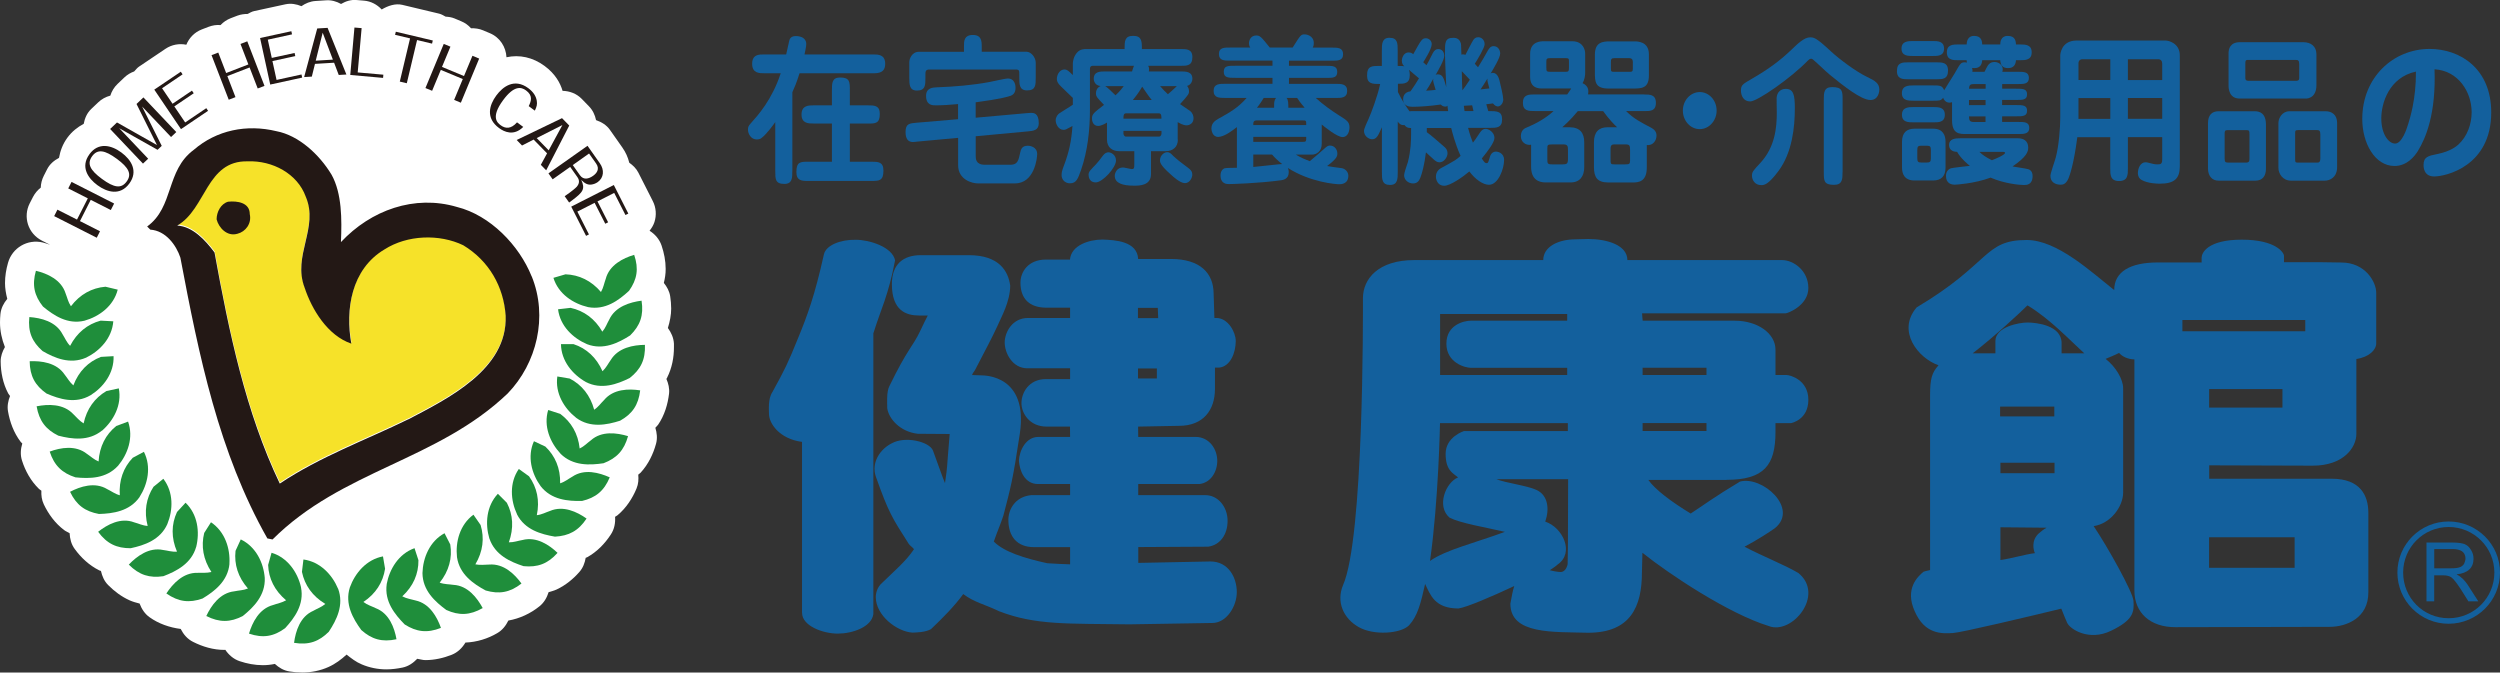 <?xml version="1.0" encoding="UTF-8"?><svg id="_レイヤー_2" xmlns="http://www.w3.org/2000/svg" viewBox="0 0 453.23 121.93"><rect x="0" y="0" width="453.23" height="121.93" fill="#333333" stroke="none"/><g id="_レイヤー_1-2"><path d="M446.73,102.2c-.18.28-.42.48-.69.6-.41.17-.96.23-1.71.23h-3.02v-3.49h3.37c.59,0,1.06.1,1.47.29.55.29.82.78.82,1.44,0,.29-.12.62-.24.92ZM447.43,106.1c-.6-.91-1.28-1.58-2.02-1.92v-.06c2-.22,3.02-1.19,3.02-2.84,0-.57-.15-1.11-.46-1.58-.3-.51-.68-.87-1.17-1.06-.52-.19-1.29-.28-2.17-.28h-4.73v10.66h1.4v-4.72h1.64c.62,0,1.13.14,1.45.35.44.32.98,1.03,1.73,2.17l1.38,2.2h1.8l-1.88-2.92Z" fill="#13609d" stroke-width="0"/><path d="M434.63,103.8c0,5.12,4.15,9.28,9.28,9.28s9.32-4.16,9.32-9.28-4.19-9.26-9.32-9.26-9.28,4.16-9.28,9.26ZM435.67,103.8c0-4.56,3.68-8.26,8.25-8.26s8.29,3.7,8.29,8.26-3.68,8.28-8.29,8.28-8.25-3.7-8.25-8.28Z" fill="#13609d" stroke-width="0"/><path d="M158.77,108.28c0-.8.29-1.87,1.14-2.6,2.46-2.4,4.27-3.87,5.79-6.11-.23-.35-.7-.6-.95-.97-3.03-4.76-3.64-5.62-5.99-12.26-.81-2.51.79-4.9,2.87-5.95,2.46-1.41,6.91-.32,7.52,1.32,1.35,3.67,1.56,4.39,2.17,5.88.53-3.79.2-1.31.85-8.91l-5.79-.04c-3.18-.37-5.22-2.67-5.53-4.6,0-.9-.16-2.99.38-4.02,3.33-6.86,4.18-7.06,5.59-10.01.48-1.02,1.27-2.66,1.38-2.81h-1.56c-2.32,0-4.95-.83-4.95-5.7,0-3.61,2.06-5.24,5.24-5.24h8.69c5.57,0,7.15,2.93,7.52,5.49,0,2.92-1.6,5.69-2.41,7.55-1.06,2.28-1.9,3.78-3.89,7.64-.16.37-.59.75-.59,1.05l1.6.06c.66,0,8.56-.02,7.05,10.47-1.28,8.61-1.72,10.02-2.99,14.93-.48,1.5-1.18,3.08-1.74,4.73,1.84,1.87,5.5,3.01,9.68,3.93,1.69.11,2.9.16,4.15.2v-3.12h-6.58c-2.98,0-4.61-1.87-4.61-4.94,0-1.86,1.19-4.18,4.1-4.48h7.09v-2.02h-5.81c-2.49,0-3.36-2.51-3.47-4.24.1-1.92,1.3-4.27,3.49-4.3h5.79l-.02-1.87h-4.23c-3.11,0-4.57-2.41-4.57-4.27s1.34-4.34,4.41-4.34h4.41v-1.96h-7.74c-2.72,0-4.12-2.76-4.12-4.71.04-1.92,1.44-4.41,4.21-4.41h7.65v-1.87h-4.41c-2.87-.04-4.59-1.53-4.59-4.53,0-1.98,1.43-4.19,4.59-4.19h4.39c.2-2.58,3.45-3.63,5.88-3.63,2.24.08,6.3.26,6.48,3.52h5.94c5.33,0,7.74,2.6,7.74,6.32l.14,4.38h.48c2.07.11,3.39,2.64,3.39,4.16,0,2.14-.97,4.66-3.05,4.84h-.72v3.85c0,3.89-2.15,6.7-6.5,6.7l-7.43.14.02,1.87h10.4c2.45,0,3.93,2.18,3.93,4.33,0,2.02-1.2,3.98-3.23,4.21h-11.1v2.02h12.2c2.24,0,4,2.1,4,4.65s-1.39,4.39-3.51,4.69l-12.68.07v2.87l13.08-.26c3.26,0,4.78,2.91,4.78,5.55s-1.9,5.6-4.43,5.6l-15.05.25c-11.04-.17-16.91.21-23.62-2.38-2.57-1.25-4.48-1.59-6.49-3.11-1.66,2.26-3.58,4.19-5.85,6.36-1.1.6-2.62.59-3.34.63-2.85-.17-6.67-3.11-6.67-6.45M206.31,68.61h3.42v-1.81h-3.42v1.81M206.31,57.68h3.66l-.07-1.87h-3.6v1.87M145.4,111.11v-31c-4.12-.54-5.99-3.38-5.99-5.07,0-.65-.2-2.75.61-3.94,2.26-4.12,2.77-5.1,4.72-9.94,1.58-3.84,2.96-7.52,4.63-15.05.38-1.67,3.05-2.7,5.8-2.64,2.43,0,6.6,1.29,7.1,3.72-1.23,6.47-2.58,8.85-3.94,13.26v50.91c-.35,2.33-3.8,3.51-6.45,3.51s-6.47-1.38-6.47-3.76" fill="#13609d" stroke-width="0"/><path d="M312.98,86.99c6.85,0,8.9-2.67,8.9-8.67v-1.61h2.82s3.14-.57,3.14-4.22-3.34-4.5-3.93-4.5h-2.03v-4.6c0-2.93-3.21-5.25-7.39-5.25h-16.69l-.11-1.33h26c.42,0,4.15-1.43,4.15-4.59s-2.69-5.07-4.77-5.07h-28.04c0-2.7-3.66-3.82-7.06-3.82-.99,0-1.71.06-2.37.06-3.01,0-5.82,1.29-5.82,3.76h-18.58s0,0-.13,0h-4.69c-6.46,0-9.29,3.36-9.29,6.93,0,3.24.16,43.6-3.62,52.03-1.23,2.99.05,5.97,2.81,7.55,2.77,1.61,7.67,1.21,9.15-.28,1.58-1.69,2.15-4.03,2.93-7.52.96,1.98,1.73,4.45,6.05,4.45,1.52-.22,6.08-2.18,10.12-4.07-.27.72-.5,2.09-.71,3.2,0,5.62,7.8,5.09,14.09,5.27,7.72,0,9.76-4.75,9.76-10.95,0-1.05.09-2.36.09-3.55,4.8,3.85,15.6,11.04,22.9,13.28,4.2,1.68,10.26-5.65,5.36-9.62-2.7-1.58-6.39-2.98-9.75-4.76,2.2-1.15,4.53-2.66,5.51-3.36,4.39-3.56-2.28-9.55-6.34-8.44-4.6,2.75-6.7,4.34-8.93,5.79-3.55-2.17-6.36-4.27-7.68-6.09h14.15ZM284.2,102.28s-.25,1.42-1.27,1.42c-.38,0-1.21-.12-1.97-.32.53-.35,1.07-.71,1.44-1.05,3.1-2.14.9-6.73-2.26-7.76.82-2.36.46-4.8-1.57-5.74-1.74-.81-5.45-1.24-7.31-1.96h13.03l-.04,12.26-.05,3.14ZM284.25,78.15h-18.85s-3.32,1.04-3.32,4.12,1.41,3.54,2.26,4.28c-2.25.9-3.97,5.25-1.54,7.3,2.04,1.02,6.23,1.69,10.03,2.57-5.1,1.9-10.86,3.29-13.58,5.28,1.56-11.01,1.81-24.99,1.81-24.99h23.18v1.44h0ZM284.12,58.14h-17.47c-1.17,0-4.43.69-4.43,4.16s3.38,4.38,4.43,4.38h17.47v1.31h-23.04v-11.07h23.04v1.23h0ZM309.37,66.67v1.31h-11.58v-1.31h11.58ZM309.37,76.7v1.44h-11.58v-1.44h11.58Z" fill="#13609d" stroke-width="0"/><path d="M421.05,47.53h-6.98v-1.15c0-.52-1.4-2.93-7.66-2.93s-7.27,2.46-7.27,3.23v.9h-7.92c-5.11,0-7.93,1.72-7.93,5.01-4.17-3.29-10.33-9.08-15.87-9.08-7.82,0-6.49,4.23-19.94,12.21-3.7,4.33.32,9.25,3.96,10.5-1.23,1.36-1.53,2.5-1.53,5.43v31.7c-.53.12-1.05.23-1.19.3-.96.8-3.49,3.02-1.58,7.21,1.83,4.16,4.9,4.03,6.94,3.9,1.53-.09,14-3.05,19.62-4.42.46,1.12.9,2.29,1.05,2.55.51,1.17,3.96,3.41,7.97,1.46,4.01-1.93,4.21-3.36,4.06-5.44-.1-1.55-4.63-9.69-7.22-13.53,3.11-.46,5.35-3.57,5.35-6.09v-18.9c0-1.63-1.33-3.88-3.18-5.33.73-.32,1.5-.6,2.44-1.08.56.66,1.64,1.17,2.78,1.17v41.91c0,4.03,2.85,6.64,7.42,6.64,2.51,0,24.92-.06,27.97-.06s7.02-1.59,7.02-6.21v-14.46c0-3.1-1.41-6.18-6.63-6.18h-22.22v-2.43s15.25.06,18.78.06c5.62,0,7.9-3.33,7.9-5.75v-13.59c2.33-.34,3.6-1.68,3.6-2.83v-9.15c0-2.01-1.99-5.51-6.32-5.51l-3.4-.05ZM369.69,96.63c-1.56,1.36-.99,3.2-.78,3.65-1.99.26-4.01.93-6.25,1.25v-5.94c3.02,0,5.71.08,8.39.08-.65.32-.86.59-1.36.97h0ZM372.47,85.79h-9.81v-1.9h9.81v1.9h0ZM372.43,75.49h-9.83v-1.78h9.83v1.78h0ZM373.75,64.06v-1.87c0-3.26-4.68-3.72-6.19-3.72s-5.81.78-5.81,3.36v2.23h-4.13c3.81-2.9,9.16-7.88,9.94-8.7,4.06,2.42,7.73,6.36,10.31,8.7h-4.12ZM416,97.4v5.54h-15.51v-5.54h15.51ZM413.79,73.89h-13.29v-3.36h13.29v3.36h0ZM417.93,60.05h-22.28v-2.04h22.28v2.04h0Z" fill="#13609d" stroke-width="0"/><path d="M143.64,31c0,1.26,0,2.34-1.44,2.34-1.65,0-1.65-.85-1.65-2.34v-8.87c-.13.2-1.54,2.19-2.5,2.89-.21.18-.48.26-.88.26-1.01,0-1.57-1.02-1.57-1.78,0-.47.11-.7.51-1.14,1.3-1.46,3.83-4.23,5.43-9.08h-3.03c-.85,0-2.15,0-2.15-1.72s1.3-1.69,2.15-1.69h4.02c.13-.58.35-1.6.56-2.51.16-.67.72-.82,1.14-.82.82,0,1.94.26,1.94,1.46,0,.47-.27,1.61-.32,1.87h12.45c.88,0,2.18,0,2.18,1.69s-1.3,1.72-2.18,1.72h-13.35c-.5,1.63-.98,2.74-1.3,3.44v14.27ZM147.44,22.39c-.85,0-2.13,0-2.13-1.63s1.25-1.66,2.13-1.66h3.38v-2.71c0-1.31,0-2.34,1.49-2.34,1.76,0,1.76.79,1.76,2.34v2.71h3.3c1.12,0,2.13,0,2.13,1.55,0,1.75-.82,1.75-2.13,1.75h-3.3v6.92h3.96c1.14,0,2.13,0,2.13,1.61,0,1.84-.77,1.87-2.13,1.87h-11.52c-1.17,0-2.13-.03-2.13-1.61,0-1.87.74-1.87,2.13-1.87h4.31v-6.92h-3.38Z" fill="#13609d" stroke-width="0"/><path d="M176.88,21.34l9.18-.82c.61-.06.69-.06.85-.06.43,0,1.41,0,1.41,1.87,0,1.28-.93,1.4-1.99,1.49l-9.44.88v3.59c0,.47,0,1.58,1.65,1.58h4.65c1.3,0,1.46-.79,1.76-2.19.13-.64.35-1.26,1.38-1.26.43,0,1.7.2,1.7,1.52,0,.64-.45,5.31-4.04,5.31h-6.7c-1.01,0-3.59-.64-3.59-3.3v-4.96l-7.29.67c-.61.06-.69.09-.88.09-1.36,0-1.36-1.37-1.36-1.84,0-1.49.72-1.55,1.99-1.66l7.53-.64v-2.74c-1.09.12-2.98.23-4.04.23-.59,0-1.76,0-1.76-1.72,0-1.46,1.2-1.52,1.97-1.55,3.19-.12,6.41-.38,9.52-.96.53-.09,2.85-.64,3.32-.64,1.38,0,1.41,1.46,1.41,1.69,0,1.05-.59,1.31-.85,1.43-.4.15-1.73.58-6.38,1.2v2.8ZM174.76,9.37v-1.02c0-.85,0-2.01,1.6-2.01s1.62,1.11,1.62,2.19v.85h8.11c.88,0,1.68,1.08,1.68,1.98v2.69c0,1.4,0,2.34-1.57,2.34-1.41,0-1.41-1.11-1.41-2.34v-.55c0-.7,0-.9-.69-.9h-15.58c-.67,0-.75.29-.75.88v.61c0,1.34,0,2.33-1.54,2.33-1.38,0-1.38-1.14-1.38-2.36v-2.83c0-.55.48-1.84,1.73-1.84h8.19Z" fill="#13609d" stroke-width="0"/><path d="M213.54,25.31c0,1.4-.98,2.1-2.21,2.1h-2.66v4.12c0,2.13-2.07,2.13-3.11,2.13-2.02,0-3.46-.44-3.46-1.78,0-.55.4-1.52,1.49-1.52.24,0,1.36.29,1.6.29.45,0,.45-.26.45-.85v-2.39h-2.74c-1.22,0-2.21-.67-2.21-2.1v-3.09c-.4.23-1.06.61-1.6.61-.96,0-1.12-.96-1.12-1.28,0-.85.21-1.02,2.18-2.54-1.2-1.23-1.46-1.52-1.46-2.07,0-.99.67-1.26.85-1.34-1.25-.12-1.25-1.26-1.25-1.31,0-1.34,1.17-1.34,2.1-1.34h4.84c.05-.17.27-.88.35-1.02h-7.5c-.29,0-.48.18-.48.55v7.3c0,3.77-.4,7.53-1.62,11.06-.56,1.58-.85,2.39-2,2.39-.88,0-1.52-.64-1.52-1.49,0-.44.08-.82.4-1.66.93-2.45,1.38-4.41,1.57-7.24-1.14.61-1.25.7-1.6.7-.96,0-1.44-1.08-1.44-1.72s.4-1.08.64-1.26c.67-.47,1.81-1.11,2.47-1.58v-1.23c-.37-.38-2.15-2.04-2.47-2.42-.35-.41-.43-.73-.43-1.02,0-.79.53-1.72,1.38-1.72.45,0,.69.2,1.52,1.02v-2.13c0-.2.08-1.23.82-2.01.56-.58,1.2-.58,1.73-.58h6.83c0-1.4,0-2.39,1.54-2.39s1.6.9,1.6,2.39h7.02c1.06,0,2.13,0,2.13,1.46,0,1.58-.98,1.58-2.13,1.58h-5.88c.08.15.16.32.16.64,0,.15-.03.26-.05.38h5.77c.93,0,2.13,0,2.13,1.34,0,.47-.29,1.11-.96,1.28.21.26.35.58.35.99,0,.38,0,.55-1.62,2.31.61.41,1.7,1.17,1.83,1.26.45.35.61.9.61,1.31,0,.93-.74,1.28-1.25,1.28-.64,0-1.25-.38-1.62-.58v3.18ZM198.7,29.77c.35-.35.67-.79,1.22-1.52.35-.47.69-.64,1.04-.64.4,0,1.36.41,1.36,1.49,0,1.31-2.45,3.97-3.67,3.97-.96,0-1.3-.7-1.3-1.43,0-.53.43-.9,1.36-1.87ZM200.37,15.62c.37.18,1.33,1.14,1.86,1.66.72-.64,1.33-1.43,1.49-1.66h-3.35ZM204.1,20.55c-.43,0-.43.55-.43.96h6.89c0-.38,0-.96-.43-.96h-6.04ZM210.56,23.73h-6.89v.5c0,.09.11.53.43.53h6.04c.35,0,.43-.47.43-.53v-.5ZM208.8,18.13c-.53-.64-1.33-1.84-1.73-2.42-.32.55-.77,1.31-1.7,2.42h3.43ZM211.6,27.59c.43,0,.64.2,1.09.67.67.64,1.41,1.2,2.69,2.16.43.32.77.61.77,1.26,0,.53-.45,1.52-1.33,1.52s-2.18-1.2-2.61-1.61c-.69-.61-1.92-1.72-1.92-2.45,0-1.02.8-1.55,1.3-1.55ZM210.32,15.62c.48.55.98,1.08,1.41,1.46.29-.23,1.14-.99,1.62-1.46h-3.03Z" fill="#13609d" stroke-width="0"/><path d="M234.9,28.02c1.06.64,2.07,1.02,2.55,1.2,1.33-1.11,1.46-1.23,2.85-2.45.4-.35.61-.38.82-.38.8,0,1.33.7,1.33,1.43,0,.55-.13.96-1.86,2.28.24.06,2.26.35,2.63.38.64.09,1.22.67,1.22,1.37,0,1.55-1.36,1.55-1.65,1.55-.53,0-5.19-.32-9.31-2.95.05.15.16.35.16.76,0,1.25-1.01,1.4-1.33,1.46-4.26.58-9.07.7-9.52.7-.35,0-1.52,0-1.52-1.58,0-.88.53-1.23.74-1.28.27-.09,1.86-.09,2.23-.09v-7.38c-.69.53-2.26,1.78-3.4,1.78-1.04,0-1.22-1.2-1.22-1.52,0-1.05.77-1.49,1.28-1.78,2.15-1.2,3.51-1.96,5.11-3.77h-3.94c-1.01,0-2.05,0-2.05-1.28s1.06-1.28,2.05-1.28h8.62v-1.08h-6.7c-1.3,0-2.13,0-2.13-1.11s.82-1.08,2.13-1.08h6.7v-.93h-7.69c-1.04,0-2.02,0-2.02-1.2s1.01-1.17,2.02-1.17h3.67c-.11-.15-.24-.38-.24-.79,0-.5.32-1.4,1.3-1.4.69,0,.88.2,2.47,2.19h4.15c1.49-2.36,1.49-2.39,2.23-2.39.13,0,1.6.15,1.6,1.58,0,.44-.11.67-.19.82h3.48c1.04,0,2.02,0,2.02,1.2s-1.01,1.17-2.02,1.17h-7.79v.93h6.65c1.28,0,2.1,0,2.1,1.11s-.82,1.08-2.1,1.08h-6.65v1.08h8.48c1.01,0,2.07,0,2.07,1.28s-1.06,1.28-2.07,1.28h-3.62c1.33,1.2,2.77,2.25,4.25,3.18,1.41.88,1.86,1.17,1.86,2.16,0,.58-.24,1.75-1.25,1.75s-3.32-1.9-3.78-2.28v3.5c0,1.34-.9,1.96-1.78,1.96h-2.98ZM236.81,22.68c0-.41,0-.61-.08-.73s-.24-.12-.56-.12h-8.35c-.16,0-.61,0-.61.61v.23h9.6ZM227.21,24.81v.91h8.88c.72,0,.72-.06.72-.91h-9.6ZM227.21,28.02v2.25c.82-.06,4.97-.55,5.24-.53-.64-.5-1.3-1.08-1.83-1.72h-3.4ZM229.1,17.75c-.19.32-.48.82-1.22,1.78h3.11v-.58c0-.26,0-.76.35-1.2h-2.23ZM236.52,19.53c-.8-.93-1.2-1.52-1.36-1.78h-1.92c.32.38.32.93.32,1.78h2.95Z" fill="#13609d" stroke-width="0"/><path d="M269.82,20.14c1.57,0,2.5,0,2.5,1.52s-1.04,1.52-2.13,1.52h-4.04c.35,1.34.64,2.07.88,2.69.37-.5.48-.61,1.22-1.75.27-.38.51-.76,1.14-.76.42,0,1.54.58,1.54,1.63,0,.85-1.2,2.39-2.29,3.74.4.61.56.85.85.85s.32-.12.61-1.11c.24-.85.8-.99,1.12-.99.24,0,1.46.2,1.46,1.52,0,1.61-1.06,4.5-2.74,4.5-1.09,0-2.5-.99-3.56-2.42-.98.85-3.4,2.6-4.57,2.6s-1.49-1.11-1.49-1.63c0-1.08.77-1.49,1.04-1.63,2.55-1.4,2.58-1.4,3.43-2.16-1.06-2.36-1.57-4.55-1.7-5.05h-4.42v.76c.64.44,2.07,1.69,3.11,2.6.27.23.64.55.64,1.25,0,.58-.56,1.61-1.46,1.61-.43,0-.72-.23-1.17-.64-.21-.2-1.09-1.02-1.28-1.17-.27,2.25-.72,3.85-.98,4.5-.21.55-.5,1.14-1.36,1.14-.77,0-1.62-.55-1.62-1.52,0-.38.58-2.01.69-2.36.53-2.07.58-3.85.58-5.17v-.99c-.67-.03-.85-.12-1.2-.55-.64.09-1.01-.29-1.22-.64v9.17c0,1.17,0,2.33-1.38,2.33-1.49,0-1.49-1.02-1.49-2.33v-8.14c-.72,1.63-.98,2.19-1.81,2.19-.48,0-1.44-.5-1.44-1.52,0-.38.58-1.66.85-2.22.43-.96,1.62-4.06,2.08-6.28-1.38,0-2.37,0-2.37-1.55,0-1.72.88-1.72,2.15-1.72h.53v-2.77c0-1.17,0-2.34,1.38-2.34,1.49,0,1.49,1.02,1.49,2.34v2.77c.82,0,.9,0,1.2.06-.21-.2-.45-.44-.45-1.05,0-.26.21-1.46,1.25-1.46.4,0,.64.17.82.32,1.44-2.6,1.6-2.89,2.29-2.89.56,0,1.06.44,1.06,1.08,0,.88-1.38,3.01-1.54,3.27.35.29.48.44.59.53.16-.29.53-.9,1.12-2.13.29-.61.64-.79,1.01-.79.75,0,1.09.61,1.09,1.23,0,.76-1.09,2.63-1.57,3.47.11-.09.19-.12.37-.12.9,0,1.09.58,1.57,2.31-.16-3.74-.24-5.11-.24-6.16,0-1.93,0-2.77,1.49-2.77.32,0,1.06,0,1.36.91.08.2.08.41.13,2.13.29-.06.48-.06.72.06.24-.44,1.2-2.36,1.44-2.71.16-.23.4-.5.88-.5.61,0,1.17.47,1.17,1.28,0,.64-1.3,2.77-1.78,3.53.11.12.5.55.58.64.8-1.28,1.2-1.98,1.57-2.66.45-.82.69-1.17,1.28-1.17.72,0,1.17.64,1.17,1.34,0,.76-1.2,2.71-1.73,3.62.08-.06.21-.12.4-.12.85,0,1.12,1.08,1.2,1.37.19.73.69,2.89.69,3.44,0,.7-.5,1.28-.98,1.28-.24,0-.59-.15-.88-.55-.61.06-.9.12-1.22.15l.37,1.28ZM262.54,20.14c-.05-.23-.05-.35-.13-.99-.05.09-.19.18-.4.18-.4,0-.69-.26-.82-.38-1.92.29-3.99.41-5.11.41-.48,0-1.7-.06-1.7-1.4,0-.15,0-1.26,1.33-1.4.67-.93,1.01-1.49,1.54-2.36-.61-.53-1.46-1.23-1.83-1.55.16.35.16.88.16.99,0,1.55-1.04,1.55-2.15,1.55v1.49c.77,1.58,1.33,2.39,2.1,3.5.24-.03.32-.03,1.01-.03h6.01ZM260.27,16.29c-.4-1.34-.45-1.49-.45-1.78,0-.12.03-.2.05-.29-.77,1.37-.88,1.58-1.33,2.22.58-.03,1.04-.06,1.73-.15ZM266.47,14.45c-.35-.35-.45-.47-1.46-1.55.05,2.28.05,2.54.11,3.47.32-.41.61-.79,1.36-1.93ZM266.9,19.09c-.53.03-1.2.06-1.52.09.05.38.08.61.13.96h1.62l-.24-1.05ZM270.01,16.03c-.35-1.23-.37-1.37-.35-1.78-.4.67-.82,1.31-1.25,1.96.88-.09.96-.12,1.6-.18Z" fill="#13609d" stroke-width="0"/><path d="M298.07,17.13c1.04,0,2.13,0,2.13,1.52s-1.06,1.49-2.13,1.49h-3.27c1.38,1.4,2.82,2.1,4.42,2.95.85.44,1.09.91,1.09,1.49,0,.82-.56,1.84-1.76,1.72v4.09c0,2.63-1.6,2.69-2.55,2.69h-4.42c-2,0-2.61-.91-2.61-2.83v-4.47c0-1.84.88-2.71,2.47-2.71h1.73c-.56-.53-1.46-1.43-2.53-2.92h-4.6c-1.33,1.63-2.58,2.71-2.82,2.92h1.33c1.94,0,2.66,1.11,2.66,2.71v4.52c0,1.63-.77,2.77-2.45,2.77h-4.6c-1.22,0-2.58-.55-2.58-2.83v-4c-1.06.17-1.86-.58-1.86-1.55,0-1.14.77-1.46,1.01-1.55,1.76-.73,3.54-1.72,4.92-3.01h-3.43c-1.06,0-2.13,0-2.13-1.49s1.06-1.52,2.13-1.52h5.9c.48-.64.61-.88.72-1.08h-5.21c-.64,0-2.23,0-2.23-2.13v-4.12c0-2.31,1.97-2.31,2.45-2.31h5.19c2.02,0,2.34,1.66,2.34,2.19v3.59c0,.32-.08,1.2-.48,1.81,1.2.55,1.09,1.49,1.01,2.04h10.16ZM281.08,10.54c-.61,0-.74.09-.74.58v1.14c0,.67.05.76.74.76h2.69c.56,0,.67-.06.67-.76v-1.08c0-.55-.03-.64-.61-.64h-2.74ZM281.42,26.18c-.88,0-.9.12-.9.76v1.87c0,.82,0,.99.9.99h1.86c.74,0,.98-.09.98-.96v-1.61c0-.67-.03-1.05-.8-1.05h-2.05ZM296.32,7.5c.56,0,2.61.03,2.61,2.34v3.85c0,2.36-1.36,2.36-2.98,2.36h-4.36c-2.45,0-2.45-1.28-2.45-2.98v-3.15c0-2.25,1.36-2.42,2.74-2.42h4.44ZM292.73,26.18c-.35,0-.75,0-.75.76v1.84c0,.96,0,1.02.75,1.02h1.94c.69,0,.85-.06.85-.7v-1.78c0-.91-.05-1.14-.8-1.14h-2ZM292.78,10.54c-.64,0-.74.12-.74.76v1.02c0,.7.05.7.74.7h2.55c.53,0,.69,0,.69-.61v-1.11c0-.35-.05-.76-.69-.76h-2.55Z" fill="#13609d" stroke-width="0"/><path d="M311.21,20.05c0,1.81-1.36,3.36-3.06,3.36s-3.06-1.52-3.06-3.36,1.38-3.36,3.06-3.36,3.06,1.49,3.06,3.36Z" fill="#13609d" stroke-width="0"/><path d="M331.93,9.31c1.57,1.46,4.65,3.74,6.57,4.64,1.46.7,2.21,1.17,2.21,2.31,0,.26-.13,1.87-1.62,1.87-1.68,0-4.97-2.63-7.23-4.47-.9-.73-2.26-2.1-3.17-2.86-.08-.06-.19-.15-.35-.15-.27,0-.45.2-.64.38-2.98,3.09-9.1,7.36-10.4,7.36-1.17,0-1.68-.99-1.68-1.99s.35-1.17,2.05-2.16c2.82-1.63,4.97-3.18,7.13-5.25,1.14-1.11,2.31-2.22,3.35-2.22.69,0,1.09.03,3.78,2.54ZM322.09,17.69c.08-.93.69-1.58,1.65-1.58,1.41,0,1.65,1.11,1.65,3.53,0,3.44-.48,8.03-2.98,11.38-1.89,2.54-2.63,2.54-3.11,2.54-1.2,0-1.68-.99-1.68-1.69s.16-.88,1.57-2.39c2.61-2.86,2.93-6.36,2.93-9.05,0-.44-.05-2.33-.03-2.74ZM334.04,31.18c0,1.31-.03,2.33-1.54,2.33-1.86,0-1.86-.73-1.86-2.33v-13.05c0-1.31,0-2.34,1.52-2.34,1.86,0,1.89.73,1.89,2.34v13.05Z" fill="#13609d" stroke-width="0"/><path d="M351.03,11.3c1.06,0,2.13,0,2.13,1.49,0,1.58-.98,1.58-2.13,1.58h-5c-1.04,0-2.13,0-2.13-1.49,0-1.58,1.01-1.58,2.13-1.58h5ZM350.34,7.44c.93,0,2.1,0,2.1,1.37s-1.17,1.34-2.1,1.34h-3.51c-.93,0-2.1,0-2.1-1.34s1.17-1.37,2.1-1.37h3.51ZM362.97,16.08h2.47c1.25,0,2.05,0,2.05,1.02s-.77,1.02-2.05,1.02h-2.47v.93h2.47c1.25,0,2.05,0,2.05,1.02s-.77,1.02-2.05,1.02h-2.47v1.02h2.95c1.04,0,1.97,0,1.97,1.08s-.93,1.11-1.97,1.11h-9.42c-1.28,0-2.61,0-2.61-2.51v-3.27c-.13.03-.24.09-.42.09s-.85,0-1.2-.88c-.4.53-.64.53-1.83.53h-3.51c-.96,0-2.13,0-2.13-1.37s1.17-1.4,2.13-1.4h3.51c1.2,0,1.68,0,2.02.88.29-.5,1.65-2.66,1.92-3.09,1.01-1.78,1.12-1.98,1.81-1.98.19,0,.27.03.4.06-.03-.17-.05-.26-.05-.44h-1.46c-.98,0-2.13,0-2.13-1.43s1.14-1.43,2.13-1.43h1.46c.03-.38.08-1.55,1.36-1.55,1.38,0,1.44,1.05,1.46,1.55h3.27c0-.41.08-1.55,1.36-1.55,1.41,0,1.46,1.02,1.49,1.55h.72c.98,0,2.13.03,2.13,1.43s-1.14,1.43-2.13,1.43h-.72c-.05.79-.4,1.43-1.44,1.43s-1.36-.61-1.41-1.43h-3.27c-.05.73-.35,1.43-1.41,1.43-.24,0-.32-.03-.43-.03.08.29.11.41.05.7h2.21l.32-.64c.29-.58.61-1.14,1.49-1.14.75,0,1.49.53,1.49,1.34,0,.2-.05.32-.08.44h2.85c1.04,0,1.97,0,1.97,1.11s-.93,1.11-1.97,1.11h-2.87v.85ZM350.45,19.41c.96,0,2.13,0,2.13,1.4s-1.17,1.37-2.13,1.37h-3.51c-.96,0-2.13,0-2.13-1.37s1.17-1.4,2.13-1.4h3.51ZM352.71,30.39c0,1.58-.82,2.33-2.23,2.33h-3.4c-1.81,0-2.26-1.2-2.26-2.33v-4.7c0-1.61.83-2.36,2.26-2.36h3.4c1.78,0,2.23,1.23,2.23,2.36v4.7ZM350.05,27.21c0-.64-.16-.79-.67-.79h-1.12c-.51,0-.67.15-.67.79v1.46c0,.64.16.79.67.79h1.12c.5,0,.67-.15.67-.79v-1.46ZM365.87,25.07c.93,0,1.83.44,1.83,1.69,0,.73-.24,1.63-2.85,3.42.4.09,2.42.35,2.87.5.48.15.77.58.77,1.23,0,1.63-1.12,1.63-1.57,1.63-.72,0-3.51-.23-6.04-1.34-3,1.11-6.33,1.28-6.49,1.28-.61,0-1.6-.2-1.6-1.6,0-1.02.72-1.31.9-1.37.24-.09,2.9-.38,3.43-.44-.32-.26-1.65-1.34-2.31-2.54-.45,0-1.46-.15-1.46-1.23,0-1.2,1.22-1.23,2.1-1.23h10.4ZM359.97,15.24h-2.07c-.67,0-.9.12-.93.85h3.01v-.85ZM359.97,18.13h-3.01v.93h3.01v-.93ZM359.97,21.1h-3.01c.03.79.16,1.02.93,1.02h2.07v-1.02ZM358.85,27.53c.58.58,1.17.96,2.26,1.52.53-.2,2.39-.96,2.39-1.34,0-.15-.21-.18-.35-.18h-4.31Z" fill="#13609d" stroke-width="0"/><path d="M382.58,24.87h-5.98c-.64,4.96-1.41,7.03-1.6,7.47-.5,1.14-1.09,1.14-1.46,1.14-.19,0-1.81,0-1.81-1.63,0-.5.85-2.8.98-3.36.53-2.01.8-5.17.8-7.27v-11.21c0-.09.13-2.66,2.95-2.66h16.17c.48,0,2.55.47,2.55,2.69v20.11c0,2.25-1.01,3.15-3.64,3.15-.4,0-2.13-.03-3.27-.67-.45-.23-.69-.7-.69-1.23,0-.88.45-1.98,1.38-1.98.16,0,.29.03.45.06.88.23,1.2.32,1.68.32.58,0,.9-.03.9-.88v-4.06h-6.22v5.63c0,1.2,0,2.33-1.6,2.33s-1.6-1.14-1.6-2.33v-5.63ZM382.58,10.74h-5.08c-.5,0-.69.44-.69.64v3.12h5.77v-3.77ZM382.58,17.78h-5.77v3.77h5.77v-3.77ZM385.77,14.51h6.22v-3.01c0-.44-.27-.76-.69-.76h-5.53v3.77ZM385.77,21.54h6.22v-3.77h-6.22v3.77Z" fill="#13609d" stroke-width="0"/><path d="M408.78,20.17c.85,0,2.02.32,2.02,2.45v7.97c0,1.28-.59,2.16-1.92,2.16h-6.7c-1.17,0-1.89-.88-1.89-2.22v-8.2c0-1.46.72-2.16,1.89-2.16h6.6ZM407.8,24.23c0-.44-.03-.64-.48-.64h-3.48c-.5,0-.53.2-.53.67v4.52c0,.61.16.7.72.7h3.14c.64,0,.64-.32.64-.82v-4.44ZM417.58,7.65c1.41,0,2.37.79,2.37,2.19v5.58c0,2.28-1.54,2.45-1.89,2.45h-12.02c-1.94,0-2.02-1.84-2.02-2.34v-5.9c0-.73.27-1.98,2.05-1.98h11.52ZM407.51,10.86c-.45,0-.45.23-.45.82v2.42c0,.55.29.55.77.55h8.33c.37,0,.67,0,.67-.55v-2.48c0-.67-.21-.76-.67-.76h-8.64ZM421.68,20.17c.96,0,2.02.58,2.02,2.1v8.03c0,1.93-1.41,2.45-2.21,2.45h-6.14c-1.57,0-2.29-1.34-2.29-2.31v-8.14c0-.93.72-2.13,1.99-2.13h6.62ZM416.6,23.59c-.51,0-.51.09-.51.82v4.52c0,.53.11.55.64.55h3.4c.53,0,.53-.47.53-.88v-4.17c0-.7-.16-.85-.59-.85h-3.48Z" fill="#13609d" stroke-width="0"/><path d="M438.36,27.35c-.61.99-1.99,2.74-4.25,2.74-3.59,0-5.85-4.17-5.85-8.52,0-7.56,5.64-12.7,12.21-12.7,5.56,0,11.17,3.59,11.17,11.5,0,9.75-8.22,11.62-10.35,11.62-1.92,0-1.92-1.78-1.92-2.04,0-1.52.8-1.69,2.58-2.04,2.37-.5,3.38-1.4,3.72-1.69,1.6-1.46,2.42-3.68,2.42-5.87,0-3.65-2.39-7.53-6.73-7.79.29,8.03-1.57,12.46-3.01,14.8ZM431.71,21.48c0,2.89,1.36,4.55,2.5,4.55,1.25,0,2.13-2.71,2.37-3.53.32-1.02,1.44-4.5,1.41-9.52-4.89,1.05-6.28,5.75-6.28,8.49Z" fill="#13609d" stroke-width="0"/><path d="M120.94,68.47c.88-1.73,1.25-3.68,1.24-5.52v-.64c-.06-1.09-.5-2.03-1.1-2.85.36-1.15.6-2.34.6-3.52,0-.76-.07-1.5-.18-2.23-.15-.94-.59-1.72-1.15-2.42.2-.82.34-1.67.33-2.53,0-1.48-.29-2.9-.74-4.24-.4-1.18-1.21-2.07-2.18-2.69.37-.46.69-.98.88-1.56.41-1.25.31-2.63-.29-3.81l-2.63-5.18c-.38-.74-.97-1.31-1.64-1.78-.23-.97-.66-1.92-1.27-2.78l-2.23-3.17c-.61-.87-1.52-1.43-2.52-1.77-.19-.92-.6-1.81-1.29-2.51l-1.31-1.35c-.94-.96-2.19-1.42-3.47-1.45-.41-1.39-1.3-3.07-3.27-4.52-2.14-1.57-4.54-2.08-6.9-1.57-.09-1.86-1.19-3.61-3.03-4.37l-1.21-.51c-.7-.3-1.45-.39-2.19-.38-.48-.54-1.08-.98-1.79-1.27l-1.21-.51c-.51-.21-1.06-.29-1.6-.32-.37-.2-.73-.43-1.16-.54l-6.7-1.6c-1.24-.3-2.61.17-3.73.84-.84-.9-1.96-1.5-3.2-1.6l-1.3-.11c-1.05-.11-2.01.21-2.87.71-.83-.47-1.78-.74-2.75-.66l-1.88.12c-.95.06-1.81.42-2.55.94-.9-.37-1.88-.56-2.9-.34l-5.67,1.23c-.43.09-.8.32-1.18.52-.61,0-1.23.08-1.84.3l-1.23.47c-.71.28-1.34.7-1.85,1.25-.7-.08-1.48.05-2.19.32l-1.22.47c-1.33.52-2.29,1.55-2.79,2.77-1.27-.26-2.63-.03-3.78.74l-4.81,3.24c-.34.23-.58.56-.86.86-.63.23-1.23.57-1.75,1.06l-1.25,1.19c-.64.6-1.08,1.35-1.33,2.14-.81.21-1.58.62-2.21,1.23l-1.24,1.18c-.79.75-1.19,1.71-1.37,2.7-1.11.59-2.13,1.38-2.96,2.51h0c-.85,1.16-1.3,2.4-1.52,3.66-.88.46-1.68,1.12-2.16,2.07l-.6,1.18c-.34.67-.53,1.41-.55,2.15-.57.44-1.05,1-1.41,1.69l-.6,1.17c-.6,1.18-.71,2.55-.3,3.82.41,1.26,1.31,2.3,2.49,2.91l1.52.77c-.46-.15-.93-.32-1.35-.42-2.74-.66-5.51.96-6.28,3.67-.34,1.19-.55,2.42-.55,3.7,0,.96.17,1.92.41,2.85-.64.77-1.13,1.68-1.24,2.75C.03,57.46,0,57.96,0,58.47c0,1.48.32,3.02.89,4.45-.45.79-.78,1.65-.77,2.62.02,1.93.4,3.97,1.37,5.79.09.17.23.29.33.46-.34.87-.54,1.79-.37,2.78.33,1.91,1.03,3.86,2.27,5.5.09.13.22.21.32.33-.3.99-.39,2.05-.05,3.1.59,1.86,1.59,3.69,3.07,5.13.14.13.3.21.44.33-.04.83.06,1.67.44,2.47.83,1.75,2.05,3.44,3.69,4.67.31.24.66.36.99.56.05,1,.29,2.01.93,2.87,1.13,1.56,2.63,2.97,4.46,3.88.09.05.2.05.29.1.21.92.58,1.82,1.29,2.54,1.11,1.12,2.41,2.11,3.92,2.79.58.26,1.19.42,1.8.58.36.96.92,1.86,1.82,2.49,1.59,1.14,3.58,1.85,5.63,2.11.49.97,1.2,1.83,2.25,2.35,1.71.86,3.66,1.46,5.7,1.45.04,0,.08-.02.13-.02.62.91,1.47,1.68,2.59,2.06,1.34.45,2.75.73,4.23.73.74,0,1.46-.08,2.17-.23.72.66,1.57,1.19,2.61,1.36.77.13,1.56.2,2.36.2,1.6,0,3.27-.33,4.75-1,1.27-.57,2.33-1.38,3.28-2.25.84.66,1.69,1.34,2.76,1.78,1.38.59,2.93.9,4.44.9,1,0,1.99-.13,2.96-.33,1.08-.23,1.94-.85,2.65-1.59.5.07.96.24,1.48.24,1.67,0,3.28-.38,4.76-.96,1.11-.44,1.92-1.26,2.5-2.22,2.07-.08,4.07-.71,5.75-1.7.95-.54,1.58-1.38,2.03-2.29,2.07-.36,4.05-1.3,5.61-2.56.87-.68,1.38-1.61,1.69-2.59.49-.15.99-.26,1.47-.49,1.61-.76,2.97-1.88,4.09-3.15.67-.75,1-1.66,1.16-2.58.09-.05.18-.06.27-.11,1.79-.99,3.22-2.48,4.28-4.11.66-.99.85-2.12.78-3.22.14-.11.3-.16.44-.28,1.58-1.32,2.71-3.07,3.45-4.86.34-.82.39-1.67.31-2.5.13-.13.3-.22.43-.36,1.39-1.51,2.28-3.37,2.79-5.23.28-1,.16-1.98-.12-2.91.16-.2.36-.36.51-.57,1.16-1.71,1.74-3.69,1.97-5.6.11-.96-.12-1.86-.48-2.69.04-.08.11-.14.15-.23Z" fill="#fff" stroke-width="0"/><path d="M63.42,106.51c-.94,3,.57,5.65,2.08,7.71,1.87,1.67,3.75,2.24,6.38,1.67-.37-2.07-1.31-4.69-3.76-5.63-.74-.37-1.5-.56-2.24-1.13,2.24-1.49,3.55-3.55,3.93-6.02l-.38-2.24c-2.99.56-5.07,3.02-6.01,5.64" fill="#1f8e3b" stroke-width="0"/><path d="M70.11,105.91c-.45,3.12,1.46,5.47,3.26,7.3,2.13,1.35,4.07,1.61,6.57.62-.7-1.97-2.04-4.41-4.6-4.97-.81-.24-1.58-.31-2.41-.75,1.99-1.83,2.96-4.08,2.93-6.55l-.71-2.18c-2.89,1.04-4.54,3.79-5.05,6.54" fill="#1f8e3b" stroke-width="0"/><path d="M76.59,103.89c.03,3.15,2.26,5.17,4.32,6.69,2.3,1.04,4.26.99,6.6-.34-1-1.85-2.7-4.07-5.3-4.21-.83-.13-1.61-.08-2.5-.4,1.68-2.1,2.32-4.49,1.92-6.92l-1.04-2.04c-2.69,1.46-3.91,4.43-4,7.22" fill="#1f8e3b" stroke-width="0"/><path d="M82.85,101.01c.45,3.11,2.97,4.84,5.2,6.04,2.42.7,4.38.39,6.49-1.26-1.23-1.7-3.22-3.65-5.84-3.44-.83,0-1.59.15-2.52-.04,1.38-2.33,1.67-4.76.95-7.13l-1.3-1.87c-2.47,1.83-3.28,4.92-2.98,7.7" fill="#1f8e3b" stroke-width="0"/><path d="M88.73,97.64c1.01,2.98,3.78,4.22,6.19,5,2.52.25,4.38-.41,6.16-2.41-1.51-1.44-3.83-3-6.36-2.33-.83.14-1.55.43-2.47.42.92-2.56.77-4.99-.36-7.17l-1.63-1.63c-2.1,2.25-2.33,5.44-1.54,8.12" fill="#1f8e3b" stroke-width="0"/><path d="M93.73,93.25c1.43,2.8,4.36,3.61,6.88,4.04,2.51-.14,4.25-1.04,5.73-3.28-1.72-1.22-4.24-2.41-6.63-1.38-.81.27-1.46.66-2.39.77.56-2.65.03-5.04-1.41-7.05l-1.85-1.33c-1.74,2.5-1.51,5.7-.32,8.23" fill="#1f8e3b" stroke-width="0"/><path d="M98,88.12c1.95,2.51,4.96,2.75,7.51,2.7,2.47-.58,4-1.8,5.03-4.28-1.93-.86-4.61-1.6-6.77-.13-.73.4-1.31.92-2.22,1.21.06-2.7-.89-4.96-2.68-6.66l-2.07-.97c-1.26,2.78-.42,5.88,1.2,8.13" fill="#1f8e3b" stroke-width="0"/><path d="M101.63,82.27c2.24,2.21,5.26,2.09,7.79,1.71,2.37-.91,3.72-2.32,4.44-4.91-2.02-.61-4.78-.99-6.73.75-.68.49-1.19,1.08-2.04,1.49-.29-2.7-1.53-4.81-3.53-6.28l-2.18-.7c-.88,2.93.34,5.87,2.25,7.93" fill="#1f8e3b" stroke-width="0"/><path d="M104.46,75.75c2.53,1.87,5.51,1.3,7.96.52,2.2-1.23,3.32-2.83,3.64-5.5-2.08-.32-4.87-.27-6.55,1.76-.59.57-1.01,1.23-1.79,1.75-.7-2.59-2.23-4.51-4.43-5.65l-2.25-.38c-.43,3.03,1.22,5.77,3.41,7.49" fill="#1f8e3b" stroke-width="0"/><path d="M106.43,62.4c2.94,1.13,5.67-.23,7.81-1.59,1.81-1.78,2.49-3.63,2.07-6.3-2.08.27-4.77,1.06-5.86,3.43-.42.73-.65,1.48-1.25,2.19-1.36-2.36-3.34-3.79-5.76-4.32l-2.27.26c.38,3.03,2.69,5.23,5.26,6.33" fill="#1f8e3b" stroke-width="0"/><path d="M106.22,69.26c2.81,1.44,5.66.4,7.94-.73,1.99-1.56,2.87-3.32,2.76-6.01-2.1.02-4.85.51-6.2,2.75-.49.68-.8,1.37-1.49,2.03-1.1-2.48-2.9-4.14-5.25-4.91h-2.28c.04,3.05,2.1,5.5,4.52,6.87" fill="#1f8e3b" stroke-width="0"/><path d="M106.62,55.68c3.1.58,5.53-1.21,7.42-2.96,1.46-2.06,1.79-3.98.93-6.52-2.01.59-4.51,1.85-5.16,4.37-.29.78-.4,1.57-.86,2.37-1.75-2.06-3.97-3.12-6.43-3.21l-2.19.64c.9,2.92,3.57,4.67,6.29,5.31" fill="#1f8e3b" stroke-width="0"/><path d="M61.3,106.73c1.09,2.97-.28,5.66-1.69,7.8-1.78,1.78-3.64,2.45-6.3,2.01.28-2.08,1.08-4.76,3.48-5.8.72-.42,1.47-.65,2.19-1.25-2.33-1.4-3.74-3.39-4.24-5.81l.27-2.25c3.02.41,5.21,2.74,6.28,5.31" fill="#1f8e3b" stroke-width="0"/><path d="M54.57,106.49c.61,3.08-1.16,5.53-2.89,7.4-2.05,1.5-3.98,1.85-6.54.98.6-2.01,1.83-4.51,4.35-5.18.8-.29,1.57-.4,2.38-.86-2.09-1.76-3.17-3.95-3.26-6.41l.62-2.21c2.92.88,4.72,3.54,5.35,6.28" fill="#1f8e3b" stroke-width="0"/><path d="M48,104.77c.13,3.15-1.99,5.3-3.99,6.91-2.25,1.17-4.22,1.2-6.61,0,.89-1.89,2.48-4.2,5.08-4.48.83-.18,1.6-.16,2.47-.51-1.79-2.04-2.52-4.36-2.25-6.83l.95-2.07c2.75,1.33,4.13,4.22,4.35,6.99" fill="#1f8e3b" stroke-width="0"/><path d="M41.6,102.23c-.3,3.12-2.71,4.97-4.89,6.28-2.39.83-4.34.62-6.55-.92,1.15-1.75,3.04-3.81,5.65-3.74.84-.04,1.6.07,2.52-.15-1.49-2.27-1.9-4.68-1.31-7.08l1.23-1.94c2.54,1.71,3.51,4.75,3.34,7.54" fill="#1f8e3b" stroke-width="0"/><path d="M35.56,99.15c-.85,3.01-3.56,4.4-5.94,5.31-2.5.37-4.38-.2-6.27-2.1,1.45-1.52,3.68-3.2,6.23-2.65.83.1,1.56.37,2.51.3-1.07-2.5-1.04-4.95,0-7.19l1.55-1.68c2.2,2.11,2.6,5.28,1.93,8.01" fill="#1f8e3b" stroke-width="0"/><path d="M30.34,95.01c-1.28,2.87-4.16,3.85-6.66,4.38-2.53,0-4.29-.81-5.89-2.98,1.64-1.3,4.1-2.65,6.54-1.71.82.21,1.5.59,2.44.65-.68-2.62-.28-5.03,1.06-7.1l1.78-1.45c1.87,2.43,1.78,5.63.73,8.2" fill="#1f8e3b" stroke-width="0"/><path d="M25.29,90.13c-1.81,2.56-4.81,2.98-7.35,3.05-2.5-.46-4.09-1.6-5.24-4.02,1.85-.97,4.51-1.84,6.74-.48.76.36,1.37.86,2.28,1.11-.19-2.7.65-5.02,2.35-6.8l2.02-1.08c1.38,2.73.71,5.85-.8,8.21" fill="#1f8e3b" stroke-width="0"/><path d="M21.38,84.46c-2.14,2.33-5.16,2.34-7.7,2.08-2.4-.78-3.84-2.11-4.67-4.67,1.97-.73,4.72-1.22,6.76.42.7.46,1.25,1.02,2.1,1.37.17-2.71,1.29-4.89,3.21-6.43l2.14-.8c1.02,2.89-.05,5.9-1.84,8.04" fill="#1f8e3b" stroke-width="0"/><path d="M18.49,78.06c-2.45,1.98-5.45,1.56-7.92.92-2.25-1.11-3.47-2.66-3.93-5.32,2.08-.41,4.86-.49,6.64,1.41.62.58,1.08,1.2,1.88,1.69.57-2.64,2-4.61,4.14-5.87l2.24-.48c.58,3-.93,5.82-3.03,7.66" fill="#1f8e3b" stroke-width="0"/><path d="M15.58,64.85c-2.89,1.25-5.66.07-7.87-1.21-1.9-1.69-2.67-3.48-2.39-6.16,2.1.15,4.81.79,6.02,3.12.45.7.72,1.43,1.37,2.1,1.24-2.39,3.15-3.93,5.53-4.57l2.3.12c-.24,3.05-2.43,5.37-4.95,6.6" fill="#1f8e3b" stroke-width="0"/><path d="M16.4,71.66c-2.73,1.6-5.62.7-7.97-.32-2.07-1.46-3.02-3.17-3.05-5.85,2.11-.09,4.88.25,6.33,2.41.53.65.88,1.35,1.59,1.97.97-2.55,2.69-4.28,5-5.17l2.29-.13c.11,3.07-1.83,5.62-4.18,7.09" fill="#1f8e3b" stroke-width="0"/><path d="M15.32,58.14c-3.05.74-5.57-.94-7.53-2.57-1.58-1.99-2.01-3.9-1.28-6.48,2.05.49,4.6,1.61,5.38,4.1.32.8.45,1.55.97,2.33,1.63-2.15,3.79-3.33,6.26-3.54l2.22.53c-.75,2.97-3.34,4.87-6.02,5.63" fill="#1f8e3b" stroke-width="0"/><path d="M74.04,75.84c-7.7,3.75-15.96,6.74-23.29,11.63-6.19-12.95-9.21-27.4-11.83-41.88-1.69-2.25-3.95-4.69-6.77-4.89,5.26-2.99,5.26-11.82,12.78-11.63,4.5-.19,9.01,2.22,10.52,6.38,2.43,5.63-2.45,10.71-.19,16.53,1.32,3.96,4.13,8.65,8.46,10.14-1.14-6.18,0-13.53,6.01-17.1,4.13-2.64,9.95-2.82,14.27-.75,4.7,2.82,7.34,7.52,7.71,12.77.38,9.78-10.52,15.05-17.66,18.81" fill="#f6e229" stroke-width="0"/><path d="M14.49,40.08l3.64,1.85-.59,1.17-7.72-3.92.59-1.17,3.55,1.8,1.96-3.85-3.55-1.8.6-1.18,7.72,3.92-.6,1.18-3.64-1.85-1.95,3.85Z" fill="#231815" stroke-width="0"/><path d="M16.22,27.95c1.61-2.19,3.93-1.67,5.79-.3,1.79,1.32,3.08,3.38,1.44,5.62-1.67,2.27-4.04,1.59-5.79.3-1.65-1.21-3.15-3.28-1.44-5.61ZM16.71,28.31c-.98,1.35-.41,2.52,1.78,4.13,2.21,1.62,3.5,1.8,4.47.47.98-1.33.4-2.51-1.79-4.12-2.18-1.6-3.48-1.81-4.46-.48Z" fill="#231815" stroke-width="0"/><path d="M19.97,23.38l1.24-1.18,7.25,4.1-3.71-7.45,1.25-1.19,5.96,6.28-.95.9-5.25-5.53,3.56,7.13-.76.72-6.95-3.92,5.25,5.53-.94.89-5.96-6.28Z" fill="#231815" stroke-width="0"/><path d="M33.57,22.2l3.83-2.59.32.48-4.91,3.32-4.84-7.16,4.81-3.25.32.48-3.72,2.52,1.9,2.81,3.52-2.38.32.48-3.52,2.38,1.97,2.91Z" fill="#231815" stroke-width="0"/><path d="M41.22,13.8l1.47,3.81-1.22.47-3.12-8.08,1.22-.47,1.43,3.71,4.03-1.56-1.43-3.71,1.23-.48,3.12,8.08-1.23.47-1.47-3.81-4.03,1.56Z" fill="#231815" stroke-width="0"/><path d="M50.14,14.49l4.52-.99.12.57-5.79,1.26-1.84-8.44,5.67-1.23.12.57-4.39.96.72,3.31,4.14-.9.12.57-4.14.9.75,3.43Z" fill="#231815" stroke-width="0"/><path d="M57.1,11.59l-.57,2.3-1.39.08,2.37-8.81,1.88-.11,3.41,8.46-1.39.08-.84-2.22-3.48.21ZM60.35,10.81l-1.85-4.88-1.26,5.07,3.1-.19Z" fill="#231815" stroke-width="0"/><path d="M64.85,13.13l4.65.41-.05.58-5.95-.53.76-8.6,1.3.11-.71,8.02Z" fill="#231815" stroke-width="0"/><path d="M75.61,7.26l-1.86,7.83-1.27-.3,1.86-7.83-2.72-.65.14-.56,6.7,1.59-.13.57-2.72-.65Z" fill="#231815" stroke-width="0"/><path d="M79.91,12.68l-1.57,3.78-1.21-.5,3.32-8,1.21.5-1.53,3.67,3.99,1.66,1.53-3.68,1.22.51-3.32,8-1.22-.51,1.57-3.78-3.99-1.66Z" fill="#231815" stroke-width="0"/><path d="M94.86,23.01c-1.73,1.73-3.47.88-4.38.21-2.49-1.83-1.76-4.19-.51-5.9,1.2-1.63,3.28-3.19,5.8-1.34.96.71,1.4,1.48,1.54,2.27.11.68,0,1.08-.35,1.81l-1.11-.82c.5-.99.74-1.95-.49-2.85-.87-.64-2.16-.94-4.16,1.78-2.31,3.14-.99,4.12-.41,4.55.8.59,1.81.74,2.94-.54l1.13.83Z" fill="#231815" stroke-width="0"/><path d="M96.75,25.3l-2.11,1.08-.97-1,8.22-3.96,1.31,1.34-4.18,8.12-.97-1,1.13-2.08-2.43-2.49ZM99.47,27.26l2.49-4.59-4.66,2.36,2.17,2.22Z" fill="#231815" stroke-width="0"/><path d="M103.36,30.27l-3.17,2.24-.76-1.08,7.08-5,2.23,3.16c.86,1.22.74,2.63-.39,3.43-.34.24-.75.39-1.14.44-.69.1-1.23-.24-1.84-.84.78,1.64.29,2.24-1.6,3.66l-.59.44-.81-1.15.89-.63c.23-.16,1.1-.84,1.3-1.08.48-.57.55-1.15.11-1.76l-1.3-1.84ZM103.84,29.93l1.3,1.84c.67.94,1.62.64,2.39.1.6-.43,1.27-1.19.54-2.23l-1.28-1.81-2.95,2.09Z" fill="#231815" stroke-width="0"/><path d="M104.67,38.36l2.1,4.14-.52.26-2.69-5.3,7.72-3.92,2.63,5.18-.52.26-2.04-4.01-3.03,1.54,1.93,3.79-.52.26-1.93-3.79-3.13,1.59Z" fill="#231815" stroke-width="0"/><path d="M96.38,50.1c-2.26-5.64-7.52-11.08-13.54-12.58-7.69-2.27-15.59.56-21.03,6.37.18-4.12.18-8.82-1.69-12.2-2.26-3.76-6.02-7.14-9.97-7.9-5.44-1.32-10.89-.2-15.03,3.38-5.07,3.75-3.55,10.34-8.44,13.89l.57.57c2.81.19,4.7,2.82,5.45,5.07,3.38,17.86,6.94,35.32,15.77,50.91l.94.19c12.59-12.58,29.87-14.27,42.64-26.48,5.27-5.46,7.33-13.9,4.34-21.23M74.01,76.02c-7.69,3.76-15.96,6.75-23.29,11.65-6.2-12.97-9.19-27.43-11.83-41.9-1.69-2.26-3.95-4.7-6.76-4.88,5.26-3.01,5.26-11.82,12.77-11.64,4.5-.18,9.02,2.24,10.52,6.38,2.44,5.64-2.44,10.7-.19,16.54,1.31,3.94,4.14,8.65,8.46,10.13-1.12-6.19,0-13.51,6.01-17.08,4.14-2.65,9.96-2.84,14.28-.76,4.69,2.83,7.33,7.52,7.69,12.77.38,9.76-10.51,15.04-17.65,18.8" fill="#231815" stroke-width="0"/><path d="M45.28,38.82c.38,1.7-.75,3.19-2.24,3.56-1.89.56-3.4-1.12-3.77-2.62,0-1.31.75-2.81,2.08-3.19,1.69-.18,3.93.16,3.93,2.24" fill="#231815" stroke-width="0"/></g></svg>